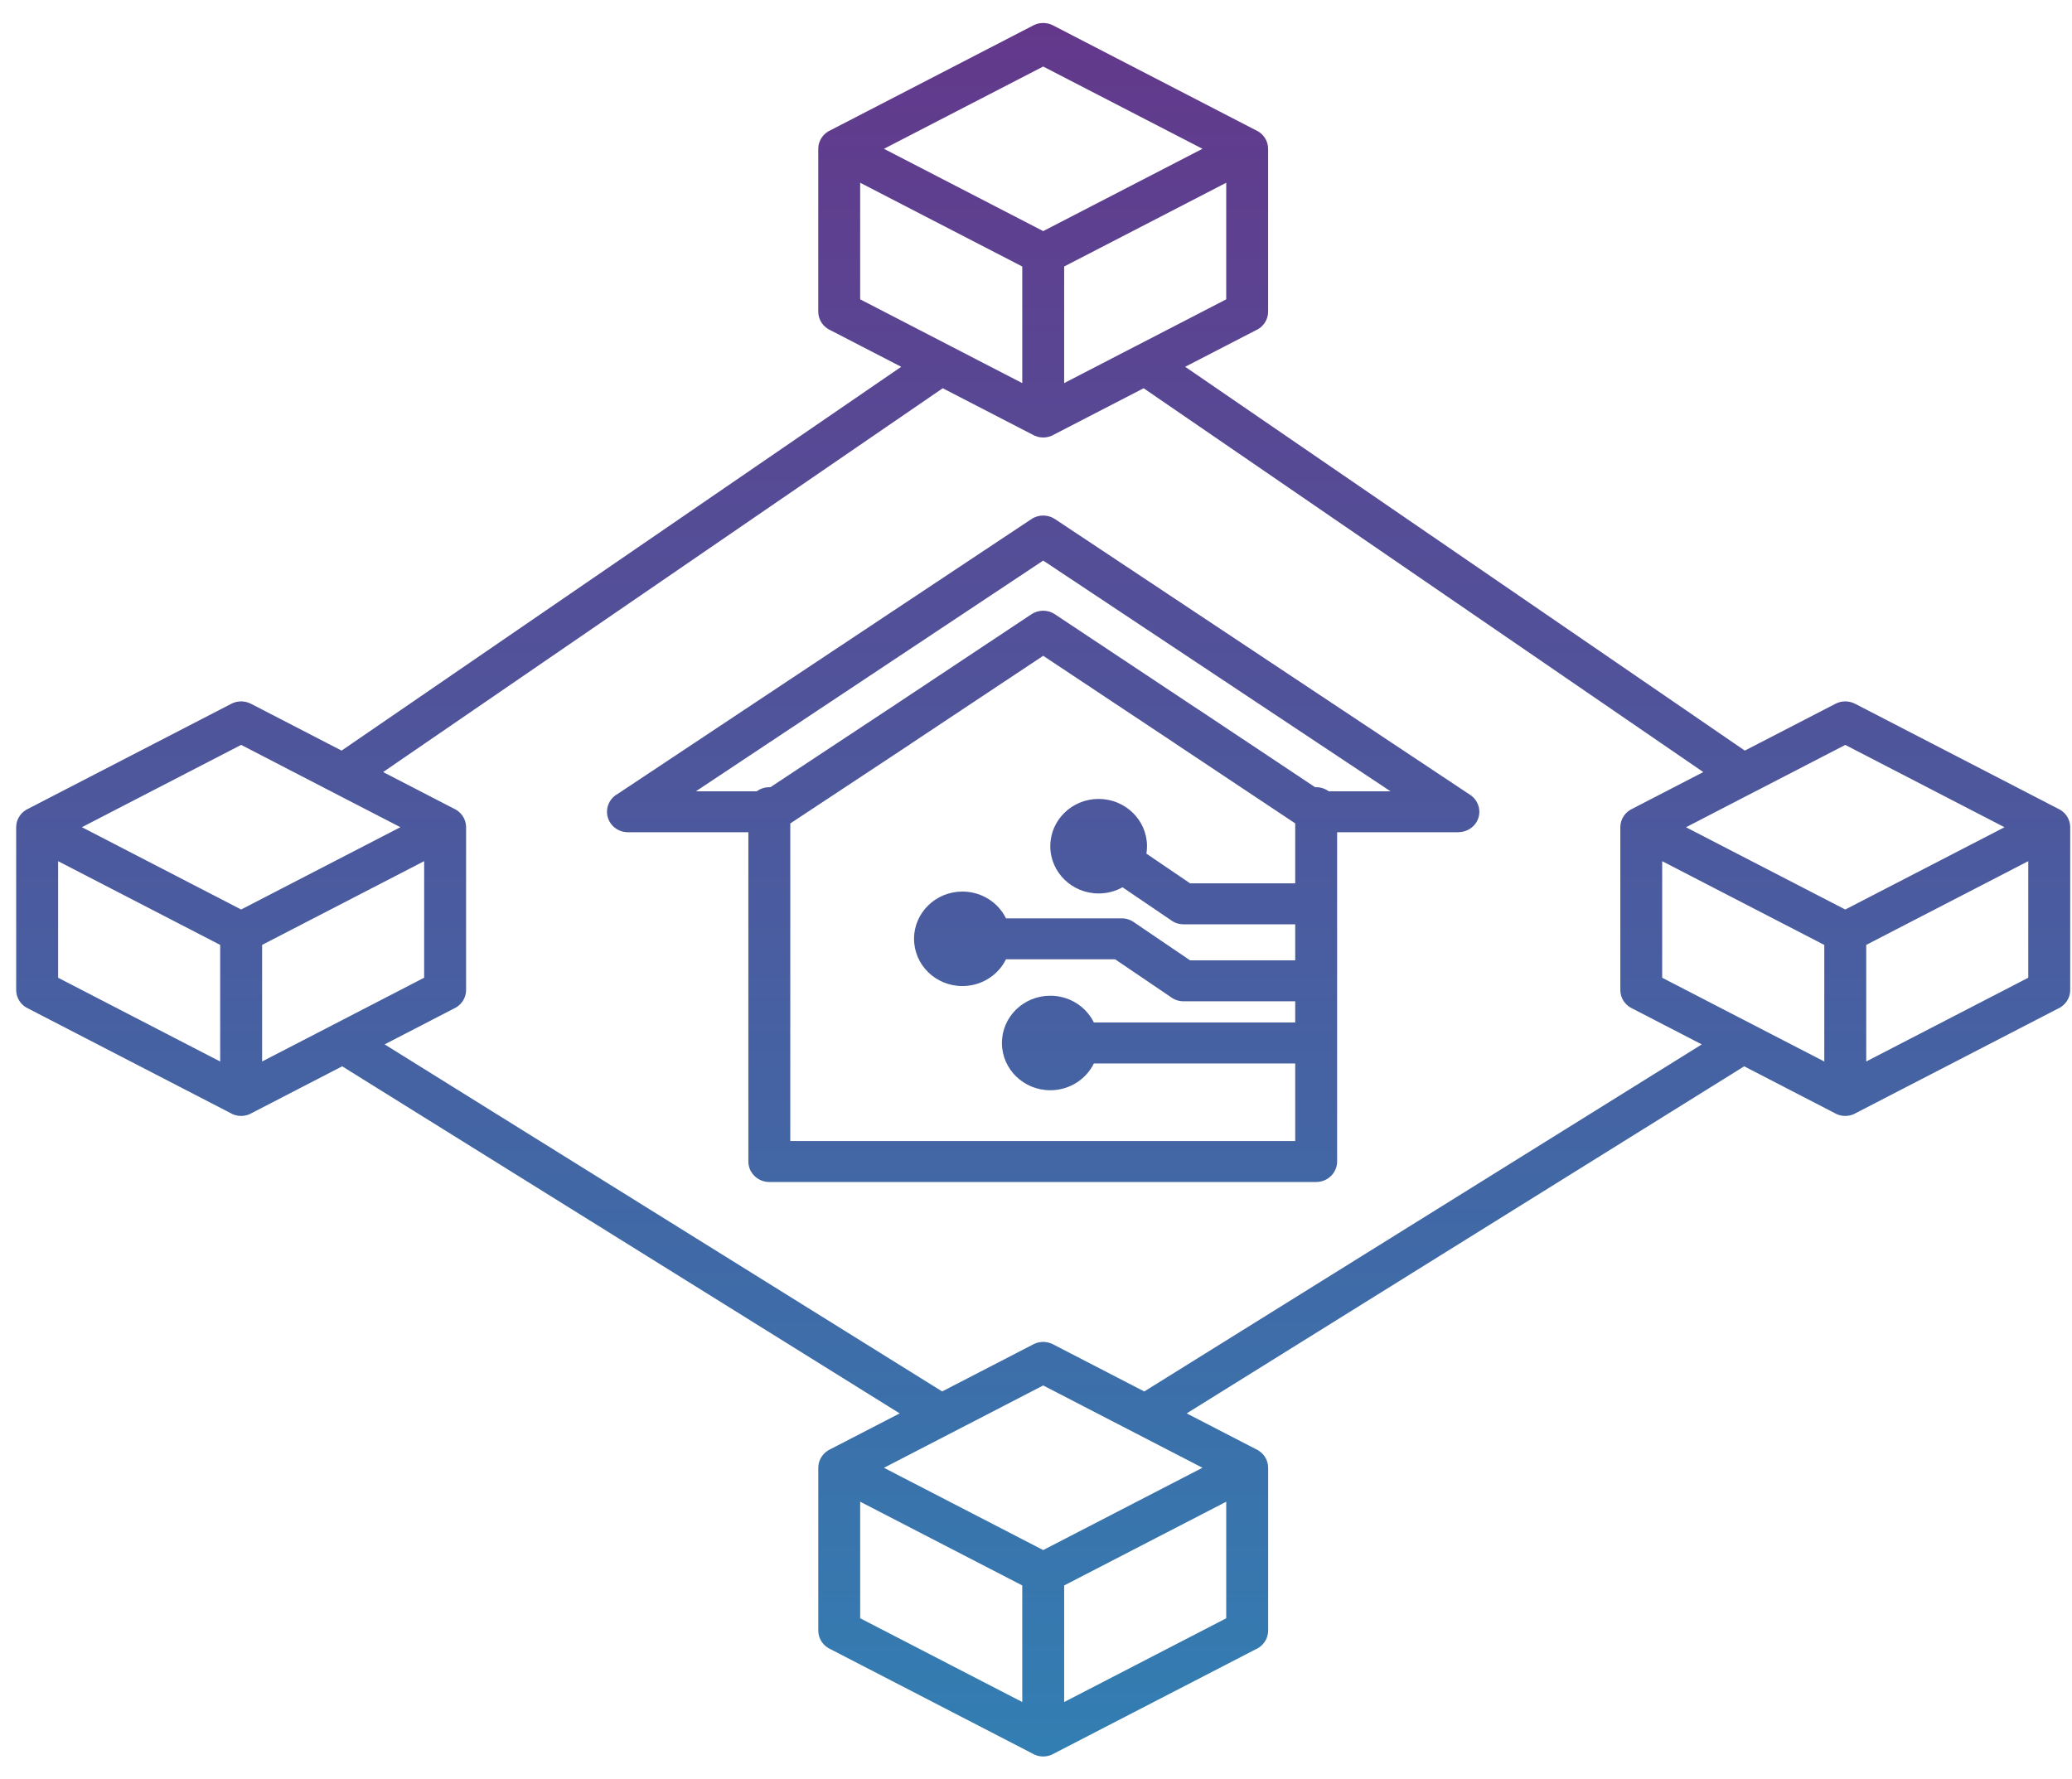 <svg width="78" height="67" viewBox="0 0 78 67" fill="none" xmlns="http://www.w3.org/2000/svg">
<path fill-rule="evenodd" clip-rule="evenodd" d="M33.868 53.22L12.882 40.151L9.493 41.903C9.372 41.977 9.23 42.02 9.078 42.02C8.924 42.02 8.782 41.977 8.662 41.903L4.871 39.944L1.08 37.984C0.803 37.865 0.609 37.594 0.609 37.279V31.149C0.609 30.833 0.803 30.563 1.08 30.443L4.871 28.483L8.71 26.499C8.948 26.376 9.223 26.385 9.444 26.499L9.452 26.502L12.859 28.263L33.926 13.811L31.274 12.441C30.997 12.321 30.803 12.05 30.803 11.734V5.604C30.803 5.289 30.997 5.018 31.274 4.899L35.065 2.939L38.904 0.954C39.142 0.831 39.416 0.841 39.638 0.954L39.646 0.958L43.477 2.939L47.268 4.899C47.545 5.018 47.738 5.289 47.738 5.604V11.734C47.738 12.05 47.545 12.321 47.268 12.441L44.616 13.811L65.683 28.263L69.098 26.499C69.335 26.376 69.609 26.385 69.831 26.499L69.839 26.502L73.671 28.483L77.462 30.443C77.739 30.563 77.933 30.833 77.933 31.149V37.279C77.933 37.594 77.739 37.865 77.462 37.984L73.671 39.944L69.88 41.903C69.76 41.977 69.616 42.02 69.465 42.02C69.311 42.02 69.169 41.977 69.049 41.903L65.66 40.151L44.673 53.22L47.269 54.561C47.546 54.682 47.739 54.952 47.739 55.268V61.398C47.739 61.713 47.546 61.984 47.269 62.104L43.478 64.063L39.687 66.022C39.566 66.096 39.424 66.139 39.272 66.139C39.119 66.139 38.977 66.096 38.856 66.022L35.066 64.063L31.275 62.104C30.998 61.984 30.804 61.713 30.804 61.398V55.267C30.804 54.952 30.998 54.681 31.275 54.56L33.868 53.22ZM41.358 30.083C42.364 30.083 43.179 30.88 43.179 31.863C43.179 31.959 43.17 32.053 43.157 32.144L44.801 33.261H48.758V31.004L44.259 28.009C44.245 27.999 44.232 27.99 44.218 27.98L39.271 24.693L34.279 28.01L34.277 28.011L34.279 28.013L29.75 31.006V42.965H48.758V40.044H41.179C40.884 40.64 40.261 41.052 39.538 41.052C38.532 41.052 37.717 40.255 37.717 39.272C37.717 38.289 38.532 37.493 39.538 37.493C40.261 37.493 40.885 37.904 41.179 38.501H48.758V37.703H44.555C44.376 37.703 44.21 37.645 44.078 37.545L41.978 36.121H37.87C37.576 36.717 36.953 37.129 36.229 37.129C35.224 37.129 34.409 36.333 34.409 35.35C34.409 34.367 35.224 33.571 36.229 33.571C36.953 33.571 37.577 33.982 37.87 34.579H42.223C42.404 34.579 42.568 34.637 42.702 34.736L44.801 36.161H48.758V34.804H44.555C44.376 34.804 44.21 34.746 44.078 34.646L42.257 33.41C41.992 33.558 41.685 33.642 41.358 33.642C40.353 33.642 39.538 32.845 39.538 31.863C39.538 30.88 40.353 30.083 41.358 30.083ZM28.172 31.337V43.736C28.172 44.161 28.526 44.507 28.961 44.507H49.547C49.982 44.507 50.336 44.161 50.336 43.736V39.272V36.932V34.032V31.337H54.904V31.334C55.155 31.334 55.402 31.215 55.555 30.997C55.797 30.646 55.704 30.169 55.344 29.93L39.727 19.554C39.467 19.373 39.109 19.359 38.831 19.544L23.258 29.89C23.015 30.022 22.85 30.275 22.85 30.566C22.85 30.992 23.202 31.337 23.638 31.337H28.172ZM33.398 26.737L38.815 23.138C39.075 22.957 39.432 22.943 39.711 23.129L45.101 26.71C45.117 26.719 45.131 26.727 45.147 26.738L49.508 29.642C49.521 29.641 49.533 29.641 49.547 29.641C49.724 29.641 49.888 29.699 50.02 29.796H52.346L39.271 21.108L26.197 29.795H28.488C28.62 29.698 28.784 29.641 28.961 29.641C28.975 29.641 28.988 29.641 29.002 29.641L33.397 26.736L33.398 26.737ZM2.188 32.427V36.816L5.605 38.583L8.289 39.97V35.58L4.871 33.813L2.188 32.427ZM9.867 35.579V39.969L12.55 38.582L15.967 36.815V32.426L13.284 33.813L9.867 35.579ZM17.075 30.442C17.352 30.562 17.546 30.832 17.546 31.148V37.278C17.546 37.593 17.352 37.864 17.075 37.983L14.48 39.325L35.467 52.393L38.904 50.617C39.142 50.494 39.416 50.503 39.638 50.617L39.646 50.621L43.076 52.394L64.063 39.326L61.468 37.984C61.19 37.865 60.997 37.594 60.997 37.279V31.149C60.997 30.833 61.19 30.563 61.468 30.443L64.12 29.072L43.052 14.619L39.687 16.358C39.566 16.431 39.424 16.474 39.272 16.474C39.119 16.474 38.977 16.431 38.856 16.358L35.489 14.619L14.422 29.071L17.075 30.442ZM12.571 29.855C12.556 29.847 12.541 29.84 12.525 29.831L9.078 28.048L5.605 29.843L3.083 31.147L5.605 32.451L9.078 34.246L12.55 32.451L15.073 31.147L12.571 29.855ZM62.573 32.427V36.816L65.991 38.583L68.675 39.97V35.58L65.257 33.814L62.573 32.427ZM70.254 35.579V39.969L72.936 38.582L76.354 36.815V32.426L73.671 33.813L70.254 35.579ZM72.936 29.844L69.465 28.049L66.016 29.832C66.001 29.84 65.987 29.848 65.97 29.855L63.469 31.149L65.992 32.453L69.465 34.247L72.936 32.453L75.459 31.149L72.936 29.844ZM46.161 56.546L43.477 57.933L40.06 59.699V64.089L42.743 62.702L46.161 60.935V56.546ZM38.483 59.698L35.065 57.932L32.381 56.545V60.934L35.799 62.701L38.483 64.088V59.698ZM42.743 53.963L39.271 52.168L35.799 53.964L33.276 55.268L35.799 56.572L39.271 58.366L42.743 56.571L45.266 55.267L42.743 53.963ZM46.161 6.881L43.477 8.269L40.06 10.035V14.425L42.719 13.05C42.734 13.042 42.749 13.034 42.765 13.027L46.161 11.271V6.881ZM38.483 10.035L35.065 8.269L32.381 6.881V11.271L35.777 13.027C35.793 13.035 35.807 13.043 35.823 13.051L38.483 14.426V10.035ZM42.743 4.299L39.271 2.505L35.799 4.299L33.276 5.603L35.799 6.907L39.271 8.702L42.743 6.907L45.266 5.603L42.743 4.299Z" fill="url(#paint0_linear_1438_23571)"/>
<defs>
<linearGradient id="paint0_linear_1438_23571" x1="39.271" y1="0.865" x2="39.271" y2="66.139" gradientUnits="userSpaceOnUse">
<stop stop-color="#63388B"/>
<stop offset="1" stop-color="#327EB2"/>
</linearGradient>
</defs>
</svg>
